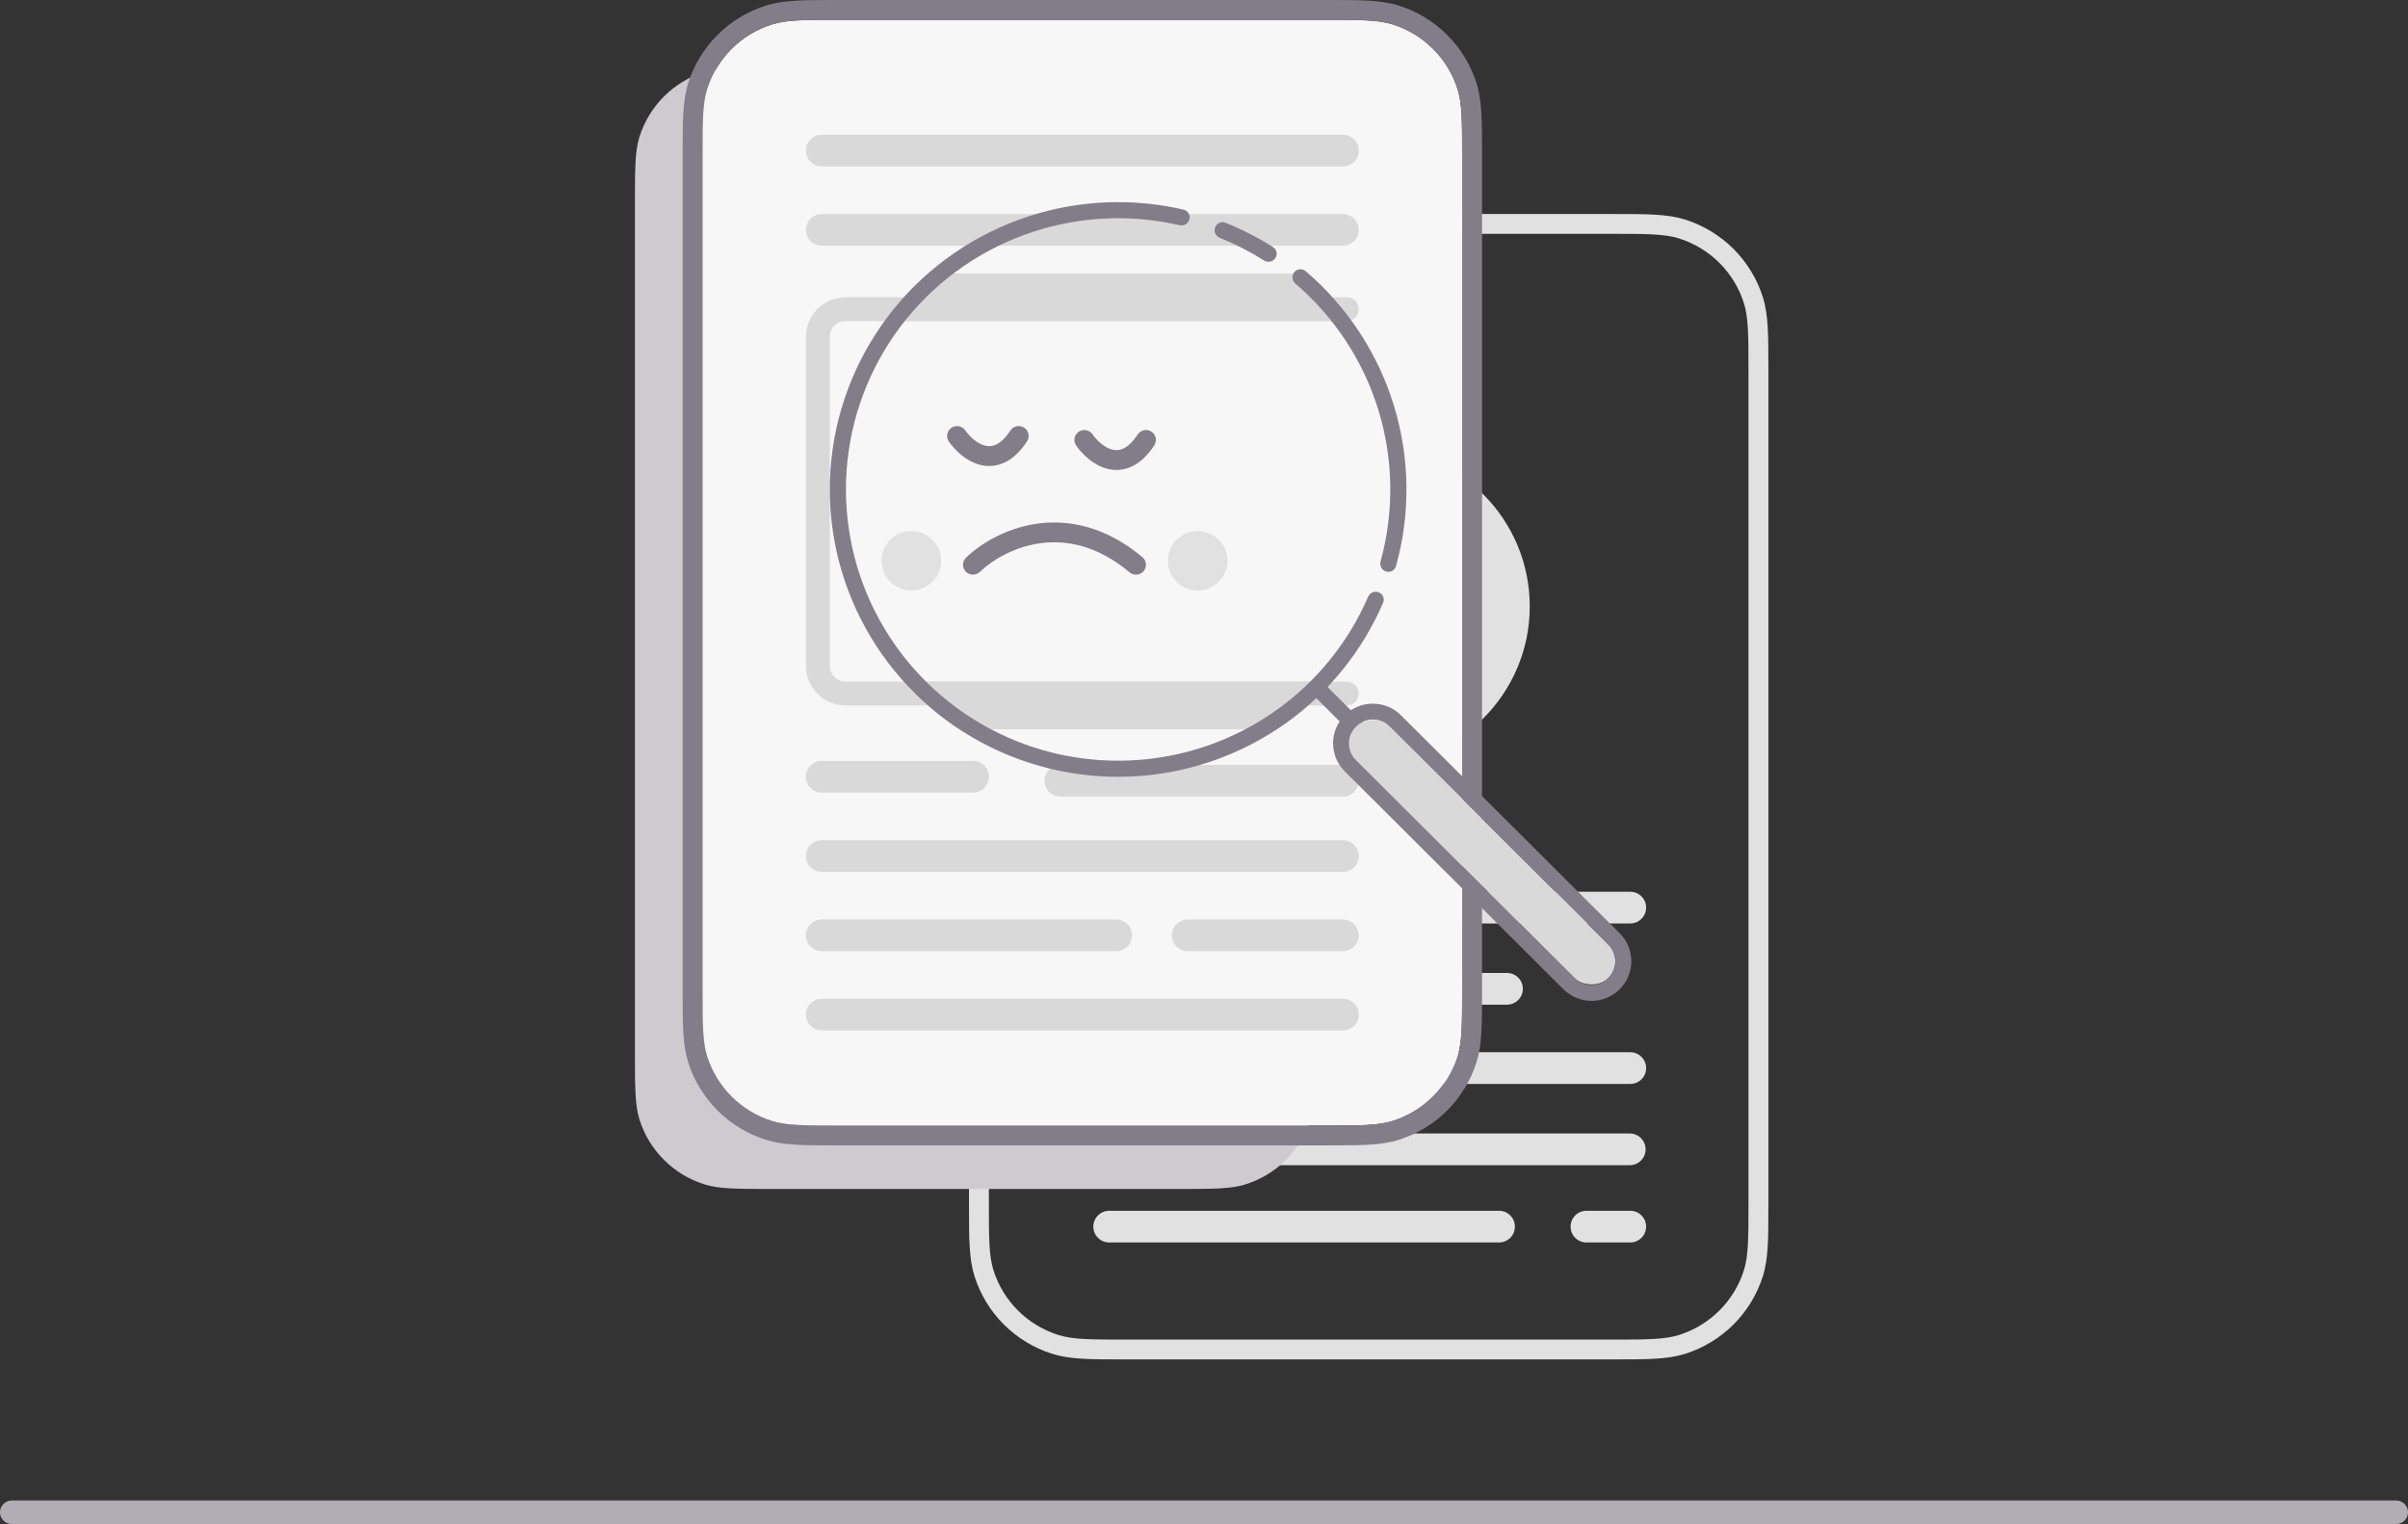 <svg width="512" height="324" viewBox="0 0 512 324" fill="none" xmlns="http://www.w3.org/2000/svg">
<rect x="0" y="0" width="512" height="324" fill="#333333" stroke="none"/>
<path fill-rule="evenodd" clip-rule="evenodd" d="M239.645 45.499H342.387C342.665 45.499 342.939 45.499 343.209 45.499C350.089 45.497 354.538 45.496 358.281 46.675C366.158 49.157 372.328 55.306 374.819 63.154C376.003 66.884 376.002 71.316 376 78.171C376 78.441 376 78.714 376 78.991V255.508C376 255.785 376 256.058 376 256.328C376.002 263.182 376.003 267.615 374.819 271.345C372.328 279.193 366.158 285.341 358.281 287.823C354.538 289.003 350.089 289.002 343.209 289C342.939 289 342.665 289 342.387 289H239.645C239.367 289 239.093 289 238.822 289C231.942 289.002 227.494 289.003 223.75 287.823C215.874 285.341 209.703 279.193 207.212 271.345C206.028 267.615 206.03 263.182 206.031 256.328C206.031 256.058 206.032 255.785 206.032 255.508V78.991C206.032 78.714 206.031 78.441 206.031 78.171C206.03 71.316 206.028 66.884 207.212 63.154C209.703 55.306 215.874 49.157 223.75 46.675C227.494 45.496 231.942 45.497 238.822 45.499C239.092 45.499 239.367 45.499 239.645 45.499ZM211.244 64.424C210.26 67.524 210.26 71.346 210.26 78.991V255.508C210.26 263.152 210.26 266.974 211.244 270.074C213.319 276.615 218.461 281.738 225.025 283.807C228.137 284.787 231.973 284.787 239.645 284.787H342.387C350.059 284.787 353.895 284.787 357.006 283.807C363.57 281.738 368.712 276.615 370.788 270.074C371.772 266.974 371.772 263.152 371.772 255.508V78.991C371.772 71.346 371.772 67.524 370.788 64.424C368.712 57.884 363.57 52.761 357.006 50.692C353.895 49.712 350.059 49.712 342.387 49.712H239.645C231.973 49.712 228.137 49.712 225.025 50.692C218.461 52.761 213.319 57.884 211.244 64.424Z" fill="#E1E1E1"/>
<path d="M232.357 244.344C232.357 242.482 233.872 240.973 235.74 240.973H346.515C348.383 240.973 349.898 242.482 349.898 244.344C349.898 246.205 348.383 247.714 346.515 247.714H235.74C233.872 247.714 232.357 246.205 232.357 244.344Z" fill="#E1E1E1"/>
<path d="M232.469 227.071C232.469 225.21 233.984 223.701 235.852 223.701H346.627C348.495 223.701 350.01 225.21 350.01 227.071C350.01 228.933 348.495 230.441 346.627 230.441H235.852C233.984 230.441 232.469 228.933 232.469 227.071Z" fill="#E1E1E1"/>
<path d="M232.469 192.947C232.469 191.086 233.984 189.577 235.852 189.577H346.627C348.495 189.577 350.01 191.086 350.01 192.947C350.01 194.809 348.495 196.318 346.627 196.318H235.852C233.984 196.318 232.469 194.809 232.469 192.947Z" fill="#E1E1E1"/>
<path d="M232.469 210.22C232.469 208.359 233.984 206.85 235.852 206.85H320.413C322.281 206.85 323.796 208.359 323.796 210.22C323.796 212.081 322.281 213.59 320.413 213.59H235.852C233.984 213.59 232.469 212.081 232.469 210.22Z" fill="#E1E1E1"/>
<path d="M333.943 260.774C333.943 258.912 335.457 257.403 337.325 257.403H346.627C348.495 257.403 350.01 258.912 350.01 260.774C350.01 262.635 348.495 264.144 346.627 264.144H337.325C335.457 264.144 333.943 262.635 333.943 260.774Z" fill="#E1E1E1"/>
<path d="M232.469 260.774C232.469 258.912 233.984 257.403 235.852 257.403H318.722C320.59 257.403 322.104 258.912 322.104 260.774C322.104 262.635 320.59 264.144 318.722 264.144H235.852C233.984 264.144 232.469 262.635 232.469 260.774Z" fill="#E1E1E1"/>
<path d="M325.263 128.913C325.263 147.526 310.119 162.615 291.438 162.615C272.758 162.615 257.614 147.526 257.614 128.913C257.614 110.299 272.758 95.21 291.438 95.21C310.119 95.21 325.263 110.299 325.263 128.913Z" fill="#E1E1E1"/>
<path d="M135 43.603C135 35.959 135 32.136 135.984 29.036C138.06 22.496 143.202 17.373 149.766 15.304C152.877 14.324 156.713 14.324 164.385 14.324H250.215C257.887 14.324 261.723 14.324 264.834 15.304C271.398 17.373 276.54 22.496 278.616 29.036C279.6 32.136 279.6 35.959 279.6 43.603V223.49C279.6 231.135 279.6 234.957 278.616 238.057C276.54 244.597 271.398 249.72 264.834 251.789C261.723 252.769 257.887 252.769 250.215 252.769H164.385C156.713 252.769 152.877 252.769 149.766 251.789C143.202 249.72 138.06 244.597 135.984 238.057C135 234.957 135 231.135 135 223.49V43.603Z" fill="#CDCBD0"/>
<path d="M149.376 33.492C149.376 25.848 149.376 22.026 150.36 18.925C152.436 12.385 157.578 7.262 164.142 5.193C167.253 4.213 171.089 4.213 178.761 4.213H281.503C289.175 4.213 293.011 4.213 296.122 5.193C302.686 7.262 307.828 12.385 309.904 18.925C310.888 22.026 310.888 25.848 310.888 33.492V210.009C310.888 217.653 310.888 221.476 309.904 224.576C307.828 231.116 302.686 236.239 296.122 238.308C293.011 239.288 289.175 239.288 281.503 239.288H178.761C171.089 239.288 167.253 239.288 164.142 238.308C157.578 236.239 152.436 231.116 150.36 224.576C149.376 221.476 149.376 217.653 149.376 210.009V33.492Z" fill="#F7F7F7"/>
<path d="M171.361 32.018C171.361 30.156 172.876 28.648 174.744 28.648H285.519C287.387 28.648 288.902 30.156 288.902 32.018C288.902 33.879 287.387 35.388 285.519 35.388H174.744C172.876 35.388 171.361 33.879 171.361 32.018Z" fill="#D9D9D9"/>
<path d="M171.361 48.869C171.361 47.008 172.876 45.499 174.744 45.499H285.519C287.387 45.499 288.902 47.008 288.902 48.869C288.902 50.73 287.387 52.239 285.519 52.239H174.744C172.876 52.239 171.361 50.73 171.361 48.869Z" fill="#D9D9D9"/>
<path d="M171.361 215.697C171.361 213.835 172.876 212.326 174.744 212.326H285.519C287.387 212.326 288.902 213.835 288.902 215.697C288.902 217.558 287.387 219.067 285.519 219.067H174.744C172.876 219.067 171.361 217.558 171.361 215.697Z" fill="#D9D9D9"/>
<path d="M171.361 181.994C171.361 180.133 172.876 178.624 174.744 178.624H285.519C287.387 178.624 288.902 180.133 288.902 181.994C288.902 183.855 287.387 185.364 285.519 185.364H174.744C172.876 185.364 171.361 183.855 171.361 181.994Z" fill="#D9D9D9"/>
<path d="M171.361 198.845C171.361 196.984 172.876 195.475 174.744 195.475H237.319C239.187 195.475 240.702 196.984 240.702 198.845C240.702 200.707 239.187 202.216 237.319 202.216H174.744C172.876 202.216 171.361 200.707 171.361 198.845Z" fill="#D9D9D9"/>
<path d="M222.098 165.985C222.098 164.124 223.612 162.615 225.481 162.615H285.519C287.387 162.615 288.902 164.124 288.902 165.985C288.902 167.847 287.387 169.356 285.519 169.356H225.481C223.612 169.356 222.098 167.847 222.098 165.985Z" fill="#D9D9D9"/>
<path d="M249.158 198.845C249.158 196.984 250.672 195.475 252.54 195.475H285.519C287.387 195.475 288.902 196.984 288.902 198.845C288.902 200.707 287.387 202.216 285.519 202.216H252.54C250.672 202.216 249.158 200.707 249.158 198.845Z" fill="#D9D9D9"/>
<path d="M171.361 165.143C171.361 163.281 172.876 161.773 174.744 161.773H206.877C208.745 161.773 210.26 163.281 210.26 165.143C210.26 167.004 208.745 168.513 206.877 168.513H174.744C172.876 168.513 171.361 167.004 171.361 165.143Z" fill="#D9D9D9"/>
<path fill-rule="evenodd" clip-rule="evenodd" d="M178.761 0H281.503C281.781 0 282.055 0 282.325 0C289.205 -0.002 293.654 -0.003 297.397 1.177C305.274 3.659 311.444 9.807 313.935 17.655C315.119 21.385 315.118 25.818 315.116 32.672C315.116 32.942 315.116 33.215 315.116 33.492V210.009C315.116 210.286 315.116 210.56 315.116 210.829C315.118 217.684 315.119 222.116 313.935 225.846C311.444 233.695 305.274 239.843 297.397 242.325C293.654 243.504 289.205 243.503 282.325 243.501C282.055 243.501 281.781 243.501 281.503 243.501H178.761C178.483 243.501 178.209 243.501 177.938 243.501C171.059 243.503 166.61 243.504 162.867 242.325C154.99 239.843 148.82 233.695 146.329 225.846C145.145 222.116 145.146 217.684 145.148 210.829C145.148 210.56 145.148 210.286 145.148 210.009V33.492C145.148 33.215 145.148 32.942 145.148 32.672C145.146 25.818 145.145 21.385 146.329 17.655C148.82 9.807 154.99 3.659 162.867 1.177C166.61 -0.003 171.059 -0.002 177.938 0C178.209 0 178.483 0 178.761 0ZM150.36 18.926C149.376 22.026 149.376 25.848 149.376 33.492V210.009C149.376 217.654 149.376 221.476 150.36 224.576C152.436 231.116 157.578 236.24 164.142 238.308C167.253 239.288 171.089 239.288 178.761 239.288H281.503C289.175 239.288 293.011 239.288 296.122 238.308C302.686 236.24 307.828 231.116 309.904 224.576C310.888 221.476 310.888 217.654 310.888 210.009V33.492C310.888 25.848 310.888 22.026 309.904 18.926C307.828 12.385 302.686 7.262 296.122 5.194C293.011 4.213 289.175 4.213 281.503 4.213H178.761C171.089 4.213 167.253 4.213 164.142 5.194C157.578 7.262 152.436 12.385 150.36 18.926Z" fill="#827E89"/>
<path fill-rule="evenodd" clip-rule="evenodd" d="M171.361 71.618C171.361 66.965 175.147 63.192 179.817 63.192H286.365C287.766 63.192 288.902 64.324 288.902 65.72C288.902 67.116 287.766 68.248 286.365 68.248H179.817C177.949 68.248 176.435 69.757 176.435 71.618V141.551C176.435 143.412 177.949 144.921 179.817 144.921H286.365C287.766 144.921 288.902 146.053 288.902 147.449C288.902 148.845 287.766 149.976 286.365 149.976H179.817C175.147 149.976 171.361 146.204 171.361 141.551V71.618Z" fill="#D9D9D9"/>
<path fill-rule="evenodd" clip-rule="evenodd" d="M287.416 68.248H188.068C190.764 64.543 193.866 61.151 197.311 58.137H278.174C281.618 61.151 284.721 64.543 287.416 68.248Z" fill="#D9D9D9"/>
<path fill-rule="evenodd" clip-rule="evenodd" d="M203.944 155.032C199.6 152.167 195.643 148.765 192.169 144.921H283.308C279.834 148.765 275.878 152.167 271.533 155.032H203.944Z" fill="#D9D9D9"/>
<rect width="3.376" height="81.857" rx="1.688" transform="matrix(0.708 -0.706 0.708 0.706 278.024 146.578)" fill="#827E89"/>
<rect width="10.129" height="75.773" rx="5.065" transform="matrix(0.708 -0.706 0.708 0.706 284.726 158.021)" fill="#D9D9D9"/>
<path fill-rule="evenodd" clip-rule="evenodd" d="M297.881 152.064L344.382 198.397C347.684 201.688 347.684 207.022 344.382 210.313C341.079 213.603 335.725 213.603 332.423 210.313L285.922 163.979C282.619 160.689 282.619 155.354 285.922 152.064C289.224 148.773 294.578 148.773 297.881 152.064ZM288.314 154.447C286.332 156.421 286.332 159.622 288.314 161.596L334.815 207.93C336.796 209.904 340.009 209.904 341.99 207.93C343.971 205.955 343.971 202.755 341.99 200.78L295.489 154.447C293.507 152.473 290.295 152.473 288.314 154.447Z" fill="#827E89"/>
<path d="M275.191 57.871C275.786 57.137 276.869 57.02 277.589 57.635C286.44 65.177 292.961 75.084 296.372 86.204C299.782 97.324 299.934 109.172 296.826 120.355C296.573 121.265 295.61 121.772 294.704 121.495C293.798 121.217 293.292 120.261 293.543 119.35C296.45 108.82 296.299 97.671 293.089 87.204C289.878 76.737 283.749 67.409 275.431 60.296C274.712 59.681 274.595 58.606 275.191 57.871Z" fill="#827E89"/>
<path d="M258.357 48.348C258.685 47.462 259.673 47.006 260.553 47.357C264.085 48.768 267.479 50.504 270.688 52.542C271.488 53.05 271.692 54.115 271.16 54.897C270.628 55.679 269.562 55.882 268.762 55.375C265.783 53.491 262.638 51.882 259.365 50.568C258.485 50.215 258.029 49.234 258.357 48.348Z" fill="#827E89"/>
<path d="M293.145 125.92C294.026 126.268 294.46 127.263 294.087 128.131C289.666 138.404 282.496 147.282 273.346 153.786C263.73 160.621 252.336 164.543 240.536 165.079C228.736 165.616 217.032 162.744 206.831 156.81C196.63 150.876 188.367 142.132 183.035 131.629C177.703 121.127 175.53 109.313 176.777 97.609C178.024 85.905 182.638 74.809 190.063 65.656C197.489 56.503 207.41 49.682 218.634 46.014C229.314 42.523 240.74 42.029 251.665 44.567C252.588 44.782 253.135 45.72 252.894 46.633C252.653 47.547 251.715 48.09 250.791 47.877C240.507 45.505 229.755 45.979 219.704 49.264C209.109 52.727 199.743 59.166 192.733 67.807C185.723 76.447 181.368 86.922 180.191 97.97C179.014 109.019 181.066 120.171 186.099 130.085C191.132 140 198.932 148.254 208.562 153.856C218.192 159.458 229.241 162.169 240.38 161.662C251.519 161.156 262.274 157.454 271.352 151.001C279.963 144.88 286.717 136.531 290.893 126.871C291.268 126.004 292.264 125.572 293.145 125.92Z" fill="#827E89"/>
<path fill-rule="evenodd" clip-rule="evenodd" d="M217.756 90.918C218.734 91.553 219.01 92.859 218.372 93.833C216.958 95.993 215.378 97.479 213.643 98.307C211.876 99.15 210.106 99.234 208.497 98.849C205.419 98.112 203.027 95.702 201.759 93.885C201.092 92.93 201.328 91.618 202.287 90.953C203.245 90.289 204.563 90.525 205.23 91.479C206.216 92.892 207.84 94.359 209.485 94.752C210.236 94.932 211.003 94.895 211.817 94.507C212.662 94.103 213.707 93.248 214.83 91.532C215.468 90.557 216.778 90.282 217.756 90.918Z" fill="#827E89"/>
<path fill-rule="evenodd" clip-rule="evenodd" d="M220.95 115.524C215.312 116.36 210.759 119.239 208.351 121.575C207.515 122.386 206.176 122.369 205.362 121.535C204.547 120.702 204.565 119.368 205.402 118.556C208.35 115.696 213.69 112.341 220.328 111.357C227.061 110.36 234.999 111.827 242.907 118.453C243.801 119.202 243.916 120.531 243.165 121.421C242.413 122.312 241.08 122.427 240.186 121.678C233.211 115.834 226.492 114.703 220.95 115.524Z" fill="#827E89"/>
<path fill-rule="evenodd" clip-rule="evenodd" d="M244.816 91.76C245.794 92.396 246.069 93.701 245.431 94.676C244.018 96.835 242.438 98.321 240.702 99.149C238.935 99.992 237.165 100.076 235.556 99.691C232.479 98.954 230.087 96.545 228.818 94.728C228.152 93.773 228.388 92.46 229.346 91.796C230.305 91.131 231.622 91.367 232.289 92.322C233.276 93.735 234.9 95.201 236.544 95.595C237.296 95.775 238.062 95.738 238.876 95.35C239.722 94.946 240.767 94.09 241.89 92.374C242.528 91.4 243.838 91.125 244.816 91.76Z" fill="#827E89"/>
<ellipse cx="254.654" cy="119.223" rx="6.342" ry="6.319" fill="#E1E1E1"/>
<ellipse cx="193.77" cy="119.223" rx="6.342" ry="6.319" fill="#E1E1E1"/>
<path d="M0 321.5C0 320.119 1.119 319 2.5 319H509.5C510.881 319 512 320.119 512 321.5C512 322.881 510.881 324 509.5 324H2.5C1.119 324 0 322.881 0 321.5Z" fill="#B0ADB4"/>
</svg>

